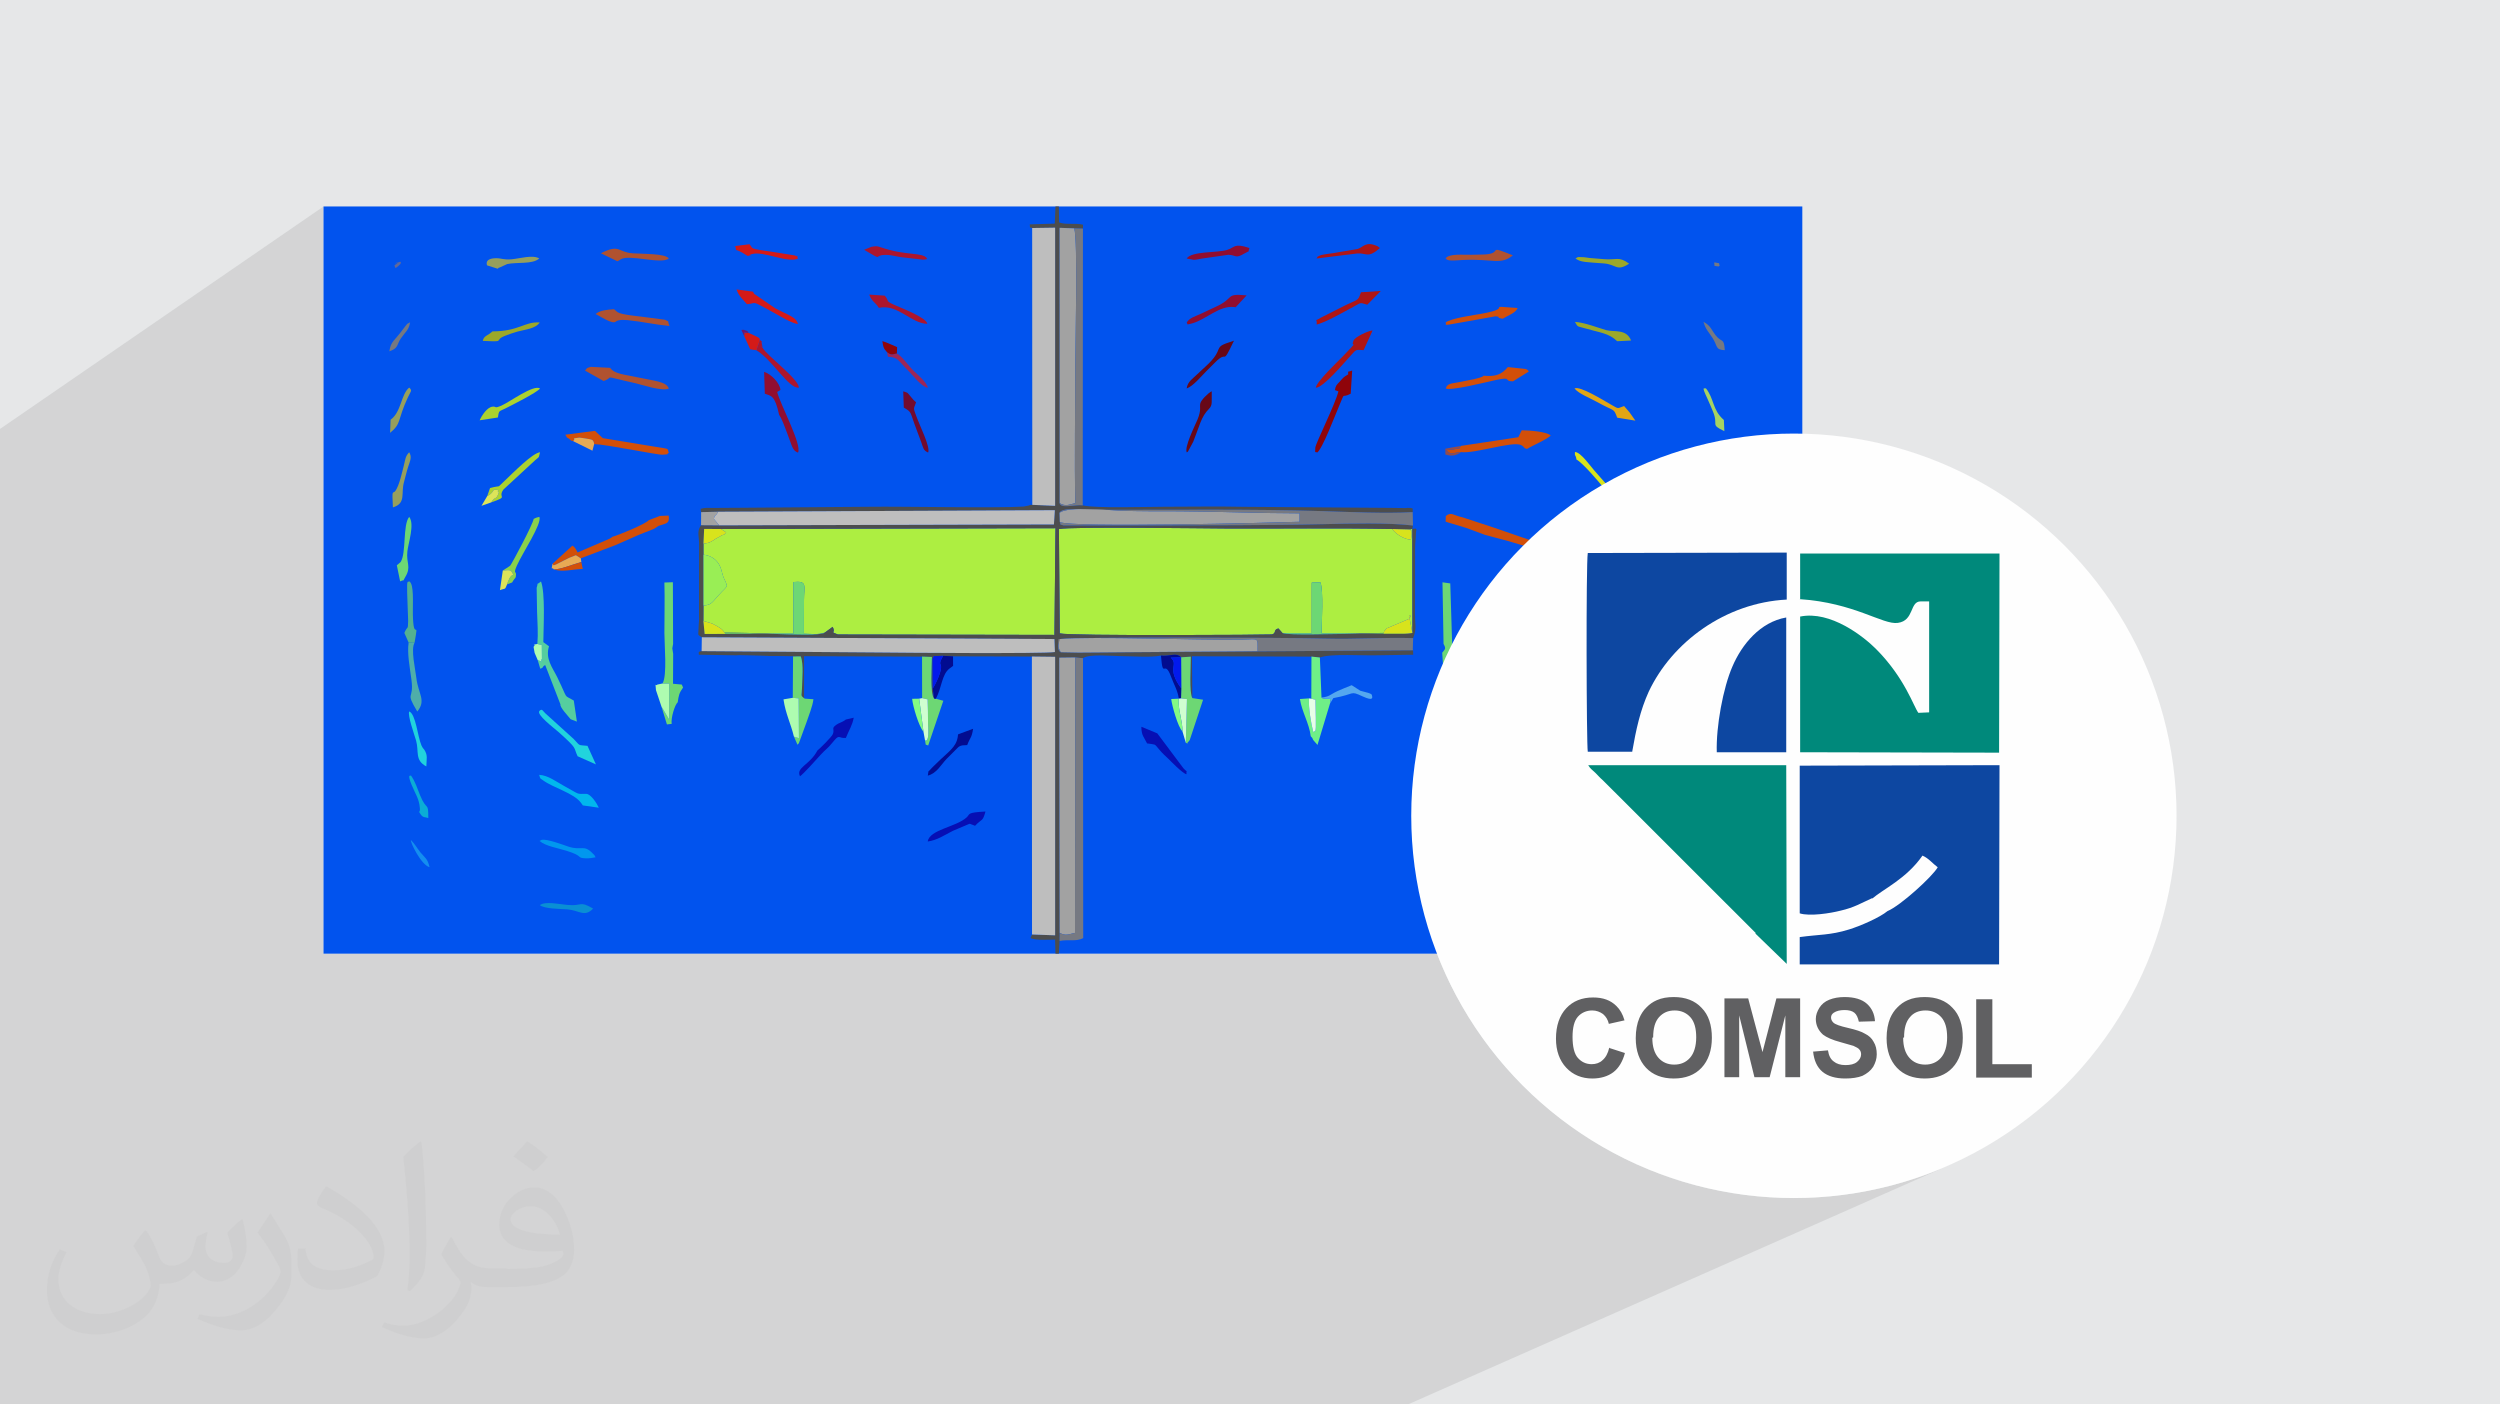 <?xml version="1.0" encoding="UTF-8"?>
<!DOCTYPE svg PUBLIC "-//W3C//DTD SVG 1.1//EN" "http://www.w3.org/Graphics/SVG/1.1/DTD/svg11.dtd">
<!-- Creator: CorelDRAW 2017 -->
<svg xmlns="http://www.w3.org/2000/svg" xml:space="preserve" width="356px" height="200px" version="1.1" style="shape-rendering:geometricPrecision; text-rendering:geometricPrecision; image-rendering:optimizeQuality; fill-rule:evenodd; clip-rule:evenodd"
viewBox="0 0 356000 200000"
 xmlns:xlink="http://www.w3.org/1999/xlink">
 <defs>
  <style type="text/css">
   <![CDATA[
    .fil56 {fill:#00897B}
    .fil3 {fill:#0153EE}
    .fil50 {fill:#016BEE}
    .fil38 {fill:#0197EE}
    .fil19 {fill:#01B7ED}
    .fil34 {fill:#020C90}
    .fil46 {fill:#021AED}
    .fil21 {fill:#060FB4}
    .fil33 {fill:#0A8FD4}
    .fil45 {fill:#0BADD5}
    .fil57 {fill:#0D47A1}
    .fil41 {fill:#148EEF}
    .fil22 {fill:#21D3DD}
    .fil23 {fill:#2CD2B3}
    .fil36 {fill:#2D99E1}
    .fil5 {fill:#4C4D4E}
    .fil13 {fill:#4FAEA9}
    .fil42 {fill:#54A7EF}
    .fil29 {fill:#54B190}
    .fil11 {fill:#55CE9F}
    .fil53 {fill:#636997}
    .fil35 {fill:#680817}
    .fil18 {fill:#68D28E}
    .fil10 {fill:#6DD774}
    .fil54 {fill:#6E166D}
    .fil12 {fill:#6FEF87}
    .fil30 {fill:#720B2F}
    .fil8 {fill:#767982}
    .fil49 {fill:#83FA84}
    .fil26 {fill:#8AD14C}
    .fil16 {fill:#8F040A}
    .fil52 {fill:#904C50}
    .fil15 {fill:#910E30}
    .fil40 {fill:#969F5D}
    .fil14 {fill:#99EE55}
    .fil44 {fill:#9A275A}
    .fil39 {fill:#9CA82A}
    .fil7 {fill:#A2A2A2}
    .fil37 {fill:#A6D362}
    .fil28 {fill:#ABD22F}
    .fil31 {fill:#AC162E}
    .fil4 {fill:#ADEE41}
    .fil20 {fill:#AE1616}
    .fil25 {fill:#AEFCB0}
    .fil17 {fill:#B05230}
    .fil6 {fill:#BEBEBE}
    .fil43 {fill:#CFFED0}
    .fil9 {fill:#D24F09}
    .fil24 {fill:#D41A18}
    .fil27 {fill:#D8E31C}
    .fil51 {fill:#DDE459}
    .fil32 {fill:#E1A516}
    .fil0 {fill:#E6E7E8}
    .fil48 {fill:#E7FEE7}
    .fil47 {fill:#E8AA54}
    .fil55 {fill:#FEFEFE}
    .fil58 {fill:#606062;fill-rule:nonzero}
    .fil2 {fill:#373435;fill-opacity:0.031}
    .fil1 {fill:#373435;fill-opacity:0.102}
   ]]>
  </style>
 </defs>
 <g id="Layer_x0020_1">
  <polygon class="fil0" points="0,0 356000,0 356000,200000 0,200000 "/>
  <polygon class="fil1" points="0,162440 0,61080 46070,29400 46070,135800 150300,135800 150780,135800 204620,135800 205390,137690 206230,139550 207140,141360 208120,143140 209150,144880 210250,146570 211410,148220 212630,149830 213900,151380 215240,152890 216620,154350 218060,155760 219550,157110 221090,158410 222670,159650 224300,160830 225980,161960 227700,163020 229460,164020 231270,164960 233110,165830 234980,166630 236900,167360 238840,168030 240820,168620 242830,169130 244870,169570 246940,169940 249030,170230 251150,170430 253290,170560 255450,170600 258250,170530 261020,170320 263750,169970 266430,169490 269060,168890 271650,168150 274180,167300 276660,166320 200470,200000 75500,200000 27810,200000 27390,200000 0,200000 "/>
  <path class="fil2" d="M20910 175320c670,1060 1150,2020 1540,3080 290,670 480,1820 2020,1820 480,0 1050,-100 1630,-480 670,-290 1150,-860 1350,-1630l570 -2020 1440 -670 100 100c-190,760 -290,1530 -290,2010 0,1730 1440,2310 2600,2310 670,0 1250,-290 1250,-960 0,-770 -390,-2120 -770,-3360 670,-680 1340,-1350 2110,-1920l100 90c380,1440 570,2880 570,3840 0,960 -380,1920 -770,2590 -670,1350 -1920,2410 -3460,2410 -1150,0 -2400,-580 -3260,-1640l-100 0c-860,1060 -2110,1920 -4130,1920l-670 0c-100,1350 -390,2310 -870,3170 -1250,2400 -4810,4040 -8170,4040 -4710,0 -7020,-2690 -7020,-6340 0,-2210 770,-4320 1830,-5760l960 380c-670,1350 -1150,2590 -1150,3840 0,3360 2780,4990 5960,4990 2880,0 6530,-1820 7210,-4030 -290,-2400 -1160,-3450 -2500,-5660 380,-670 960,-1440 1630,-2210l100 0 0 0 0 0 190 90zm54210 -12770c960,580 1920,1350 2880,2210 -580,770 -1150,1440 -2020,2020 -960,-770 -1920,-1440 -2880,-2110 670,-770 1350,-1440 1920,-2120l0 0 0 0 100 0zm480 9220c-1640,0 -2890,1060 -2890,1830 0,1630 3180,2200 7020,2200 -480,-1920 -2110,-4030 -4130,-4030zm-3560 8930c2120,0 3940,-100 5290,-380 1530,-390 2880,-1160 2880,-1730 0,-100 0,-290 -90,-480 -870,90 -1830,90 -2790,90 -2790,0 -5000,-670 -5860,-2200 -200,-480 -390,-960 -390,-1540 0,-1540 670,-3070 1830,-4030 960,-870 2010,-1350 3170,-1350 1920,0 3550,1540 4610,4040 580,1340 1060,2880 1060,4890 0,1350 -390,2400 -1150,3270 -1540,1440 -4330,2010 -8650,2010l-1930 0 0 0 -480 0c-1050,0 -1820,-190 -2400,-670l-100 0c0,290 100,480 100,670 0,960 -290,2210 -960,3170 -1920,2880 -4040,4130 -5770,4130 -1820,0 -4030,-670 -6050,-1630l380 -670c670,280 1540,480 2790,480 3270,0 7500,-3170 8070,-6150 -90,-290 -290,-570 -670,-960 -960,-1150 -1540,-2110 -2110,-3070 480,-960 960,-1730 1340,-2400l190 0c1350,2780 2690,4420 5480,4420l480 0 0 0 2020 0 0 0 0 0 -290 90zm-14030 2980c190,-1350 290,-2790 290,-4130l0 -2020c0,-3740 -480,-9220 -870,-12770 680,-770 1640,-1630 2410,-2210l190 100c480,4510 670,9700 670,14500 0,1250 -100,2490 -190,3360 -100,1150 -770,2010 -2120,3360l-280 -100 0 0 0 0 -100 -90zm-14510 -5960c90,1730 960,3170 3940,3170 1920,0 3460,-480 5280,-1340 290,-100 480,-290 480,-480 0,-1150 -860,-2590 -2300,-3940 -1350,-1250 -3270,-2400 -5000,-3070 -580,-290 -770,-480 -770,-770 0,-480 670,-1540 1250,-2300l190 0c1920,1050 4130,2590 5770,4220 1440,1540 2400,3170 2400,4900 0,1250 -380,2490 -1060,3650 -2110,1050 -4420,1920 -6720,1920 -2790,0 -4620,-1350 -4620,-4320 0,-290 0,-870 100,-1540l960 0 0 0 0 0 100 -100zm-5000 -4990l1730 2790c670,1050 1250,2110 1250,3930l0 2310c0,1820 -1160,3740 -3080,5760 -1440,1340 -2790,1920 -4030,1920 -1830,0 -3850,-580 -6250,-1630l290 -680c760,200 1630,390 2690,390 3460,0 6920,-2500 8550,-5570 190,-390 290,-670 290,-860 0,-390 -190,-770 -380,-1060 -870,-1630 -1830,-3170 -2890,-4510 580,-870 1150,-1730 1730,-2600l100 0 0 0 0 0 0 -190z"/>
  <g id="_2076044212816">
   <g>
    <rect class="fil3" x="46070" y="29400" width="210580" height="106400"/>
    <path class="fil4" d="M182640 90160l4150 40 0 -7240 1240 -40c460,1190 180,5720 160,7280l8830 20c250,-730 -110,-80 240,-500 20,-30 70,-110 100,-140 30,-30 80,-80 120,-110l3180 -1350c490,-700 80,-360 -20,-460l490 2480 -20 -14830 -370 90c390,380 190,-270 280,630 10,50 -90,750 -100,830 -1090,-80 -2210,-870 -2690,-1530 -7910,-160 -15880,-30 -23790,-70 -3670,-20 -21490,-280 -23650,70l120 14860c1290,390 29930,210 30200,150 700,-160 160,-680 940,-850l590 670z"/>
    <path class="fil4" d="M100170 77430l0 1550c1210,160 1990,800 2390,1730 230,530 260,970 470,1500 210,550 320,540 490,1250 -230,330 -450,510 -720,790 -1470,1540 -1350,1870 -2630,1990l-10 2180 1250 370c1180,630 1440,730 1860,1460l9720 -30 0 -7340c2040,-200 1510,530 1500,2560 -20,1600 0,3200 -10,4800 1040,20 2050,170 2990,-170l1100 -810c520,960 -520,630 750,1090l30830 60 150 -15190 -47600 110c60,40 130,100 160,120 30,20 120,90 160,110l390 250c-610,660 -40,130 -660,450l-810 450c-660,430 -840,590 -1770,720z"/>
    <path class="fil5" d="M198230 75330l2510 70 370 -90 20 14830 -700 80c-710,-280 -7510,50 -8940,50 -1540,0 -7900,220 -8850,-110l-590 -670c-780,170 -240,690 -940,850 -270,60 -28910,240 -30200,-150l-120 -14860c2160,-350 19980,-90 23650,-70 7910,40 15880,-90 23790,70zm-80760 14740c-1010,880 -15140,-510 -17130,200l-180 -1850 10 -2180 0 -7260 0 -1550 100 -2110 2430 10 47600 -110 -150 15190 -30830 -60c-1270,-460 -230,-130 -750,-1090l-1100 810zm29170 -58120c70,880 -60,230 340,520l3270 -50 0 39610 -3250 -140 -270 10c-50,30 -130,0 -160,70l-790 160c-3430,250 -17660,-30 -21700,30l-19350 150 -1970 10 -770 10 -1410 -10 -430 40c-490,220 -410,-230 -310,570l2430 -60 47940 -220 -130 2030 -47670 130 -2580 -20c-670,950 -240,1540 -280,2910l-10 9870c50,800 -50,1140 -60,1830 -20,1210 -240,860 460,1350l50210 250 70 1850c-1850,260 -21740,100 -25210,60l-25100 -190c-520,150 -400,-20 -400,510l5400 90 8020 160 1090 -10c440,1040 200,3270 180,4580 -20,1010 -280,920 300,1380l0 -5990 16800 60 1400 50c0,930 -300,5240 310,5920l-190 -1430 -20 -4210 160 -400 1340 -40 1410 70 11230 30 3310 40 0 39660 -3290 -120 -230 520c920,360 2390,210 3510,210l60 2000 480 0 110 -1810 10 -1150 -60 -39190 2280 -30 1100 110c790,-650 4280,-300 5390,-300 1640,0 4250,230 5710,-80 1210,170 2220,-500 2870,250l1380 -90c10,1280 -260,5100 220,5900l-60 -5960 17020 50 1200 130c1580,-600 6120,-240 8310,-320l4980 -80 -20 -630 -47590 330 -2580 -50c-610,-340 -330,-1290 -90,-1870 930,-330 32580,-230 37810,-80 4170,120 8460,-190 12460,-60 540,-1410 260,-1830 260,-3410l20 -9570c0,-570 100,-1160 100,-1630 0,-1020 370,-1060 -500,-950l100 -480c-3520,-410 -9040,-290 -12690,-190 -4100,100 -8250,120 -12350,150 -8220,40 -16490,30 -24720,30 -740,-260 -310,50 -530,-490l-40 -1320c420,-850 3490,-410 5770,-410 10110,10 21670,-130 31620,180 4020,130 8940,360 12900,150l0 -510 -270 -90 -510 -10 -190 30 -2160 -30 -2440 -20 -18260 -130c-3820,-80 -7720,-20 -11550,-10 -2330,0 -9870,250 -11600,-200 -1060,-140 -3150,520 -3290,-300l-10 -39220 2080 80 1240 30 10 -550c-1070,-280 -2420,50 -3400,-330l-40 -2270 -480 0 -100 2440 -3560 110z"/>
    <polygon class="fil6" points="146960,133070 150250,133190 150250,93530 146940,93490 "/>
    <polygon class="fil6" points="147000,71890 150250,72030 150250,32420 146980,32470 "/>
    <path class="fil3" d="M82710 79500l70 530 200 990 30 7180c100,1580 280,-550 770,2610l3240 6160c30,40 80,90 120,130l690 780c2180,2260 2630,3710 4590,4330 2230,700 1830,1100 2310,1230 1670,470 570,270 920,-360l-680 80 -780 -2550 -780 -2330c-1060,-520 -340,-880 -1620,-1850 -2580,-1930 -880,-2230 -2720,-4230 -20,-20 -60,-80 -80,-100 -750,-730 620,300 -830,-200l-180 -4240c80,40 230,-260 40,120 -230,440 -90,230 -430,130 -310,-1050 -500,-1080 -510,-2460l-50 -5550c530,-1270 600,-290 580,-2260l-4900 1860z"/>
    <path class="fil6" d="M99910 92720l25100 190c3470,40 23360,200 25210,-60l-70 -1850 -50210 -250 -30 1970z"/>
    <path class="fil6" d="M102270 72870c-450,830 -530,360 -610,1030l750 910 47670 -130 130 -2030 -47940 220z"/>
    <path class="fil7" d="M150900 71660c850,460 1230,230 2220,-20 -130,-6450 0,-13060 0,-19530 0,-3090 380,-17800 -150,-19590l-2080 -80 10 39220z"/>
    <path class="fil7" d="M150900 132840c850,450 1200,220 2180,0l40 -39220 -2280 30 60 39190z"/>
    <path class="fil7" d="M150920 74330c1360,840 30400,100 34140,-30l0 -1200c-5660,-10 -11370,-250 -17050,-290 -2850,-20 -5820,30 -8650,-100 -1820,-80 -7220,-620 -8480,300l40 1320z"/>
    <path class="fil7" d="M151050 92880l2580 50 25450 -200c0,-2080 210,-1680 -2170,-1650 -7050,100 -21090,-500 -26140,-70 0,960 -170,1130 280,1870z"/>
    <path class="fil8" d="M150900 132840l-10 1150c1300,-260 2300,140 3360,-400l-30 -39860 -1100 -110 -40 39220c-980,220 -1330,450 -2180,0z"/>
    <path class="fil8" d="M151050 92880c-450,-740 -280,-910 -280,-1870 5050,-430 19090,170 26140,70 2380,-30 2170,-430 2170,1650l-25450 200 47590 -330 -40 -160 50 -1570c-4000,-130 -8290,180 -12460,60 -5230,-150 -36880,-250 -37810,80 -240,580 -520,1530 90,1870z"/>
    <path class="fil8" d="M150880 73010c1260,-920 6660,-380 8480,-300 2830,130 5800,80 8650,100 5680,40 11390,280 17050,290l0 1200c-3740,130 -32780,870 -34140,30 220,540 -210,230 530,490 8230,0 16500,10 24720,-30 4100,-30 8250,-50 12350,-150 3650,-100 9170,-220 12690,190l-40 -1900c-3960,210 -8880,-20 -12900,-150 -9950,-310 -21510,-170 -31620,-180 -2280,0 -5350,-440 -5770,410z"/>
    <path class="fil8" d="M150900 71660c140,820 2230,160 3290,300l-10 -230 30 -39180 -1240 -30c530,1790 150,16500 150,19590 0,6470 -130,13080 0,19530 -990,250 -1370,480 -2220,20z"/>
    <path class="fil3" d="M95740 92320c2110,760 3950,1800 6120,2680 1950,780 4080,1750 6060,2710 1110,60 1660,490 2430,950l470 260c460,290 410,210 750,670l1320 -220 40 -5890 -8020 -160 1600 510c-250,920 -220,470 -540,970l-390 620c-20,-40 -60,120 -100,170 -1550,-420 -4220,-1130 -5470,-1870l-960 -650 10 -60 -1530 -730 -1680 -580 -110 620z"/>
    <path class="fil9" d="M205880 73490l-20 790 540 180 2340 700 2740 1010 3340 890 4850 1450 -200 1510c1400,70 3590,260 4630,-510 -260,-1090 -2720,-2780 -3440,-3160l-660 1290 -7440 -2560 -4320 -1420c-1210,-230 -1590,-840 -2360,-170z"/>
    <path class="fil10" d="M94360 97290l-80 50 1020 10 -10 5120 -1100 -1860 780 2550 680 -80c-140,-770 430,-2720 860,-3080 130,-920 190,-1310 760,-2100l-190 -420 -1240 -110 20 -4260 -120 -790 110 -620 -30 -8790 -1210 40c70,2340 0,4800 0,7180 0,1680 410,6050 -250,7160z"/>
    <path class="fil10" d="M205560 91690c410,720 200,750 -190,1260l290 4360c660,-90 620,-420 860,480 50,170 40,1430 40,1720 30,1180 230,2320 -300,3220 310,360 -480,350 540,270 150,-950 580,-3030 1050,-3510l290 -2090 -1210 -210 -100 -4030 -310 -10080 -1110 -160 150 8770z"/>
    <path class="fil11" d="M76520 91700l630 160 20 1970c-360,350 520,560 -600,170l360 1220c550,-130 230,-310 710,-510l2170 5600c-120,400 1140,1710 1450,2110l890 340 -440 -3000c-1560,-940 -690,100 -2350,-3310 -680,-1390 -1740,-2630 -1180,-4420l-810 -590c30,-2290 290,-6960 -330,-8640 -800,650 -320,-50 -620,900l60 3470c50,1500 170,3030 40,4530z"/>
    <path class="fil12" d="M186730 99490l590 160c10,860 30,1720 50,2580 50,2460 -100,1700 -360,2020 -290,-1100 -720,-3540 -600,-4800l-1300 90c270,1810 1330,3500 1540,5300 440,450 140,250 380,570l580 670 1780 -5890 120 -660c-90,0 -670,-10 -730,-20 -700,-90 -430,-110 -600,-180l-230 -5700 -1200 -130 -20 5990z"/>
    <path class="fil9" d="M92390 74070c-390,520 -4330,2150 -5190,2370 -50,40 -30,70 -390,270l-4560 1960c-170,-290 -270,-680 -740,-970l-2830 2580c220,170 -250,530 1520,-420 710,-370 1040,-530 1800,-800l710 440 4900 -1860 3410 -1500 2100 -830 670 -430c1130,-380 1600,-310 1430,-1460l-1260 50 -1570 600z"/>
    <path class="fil13" d="M241420 101170c1620,-760 860,-3240 960,-4130 170,-1450 410,-3550 790,-4880 1070,-3750 70,-350 -40,-6970 -10,-930 210,-2050 -480,-2420 -800,970 -270,3740 -230,5150 60,1890 -330,1320 -420,2220 -110,1170 910,230 -280,7030 -280,1570 -1340,1400 -300,4000z"/>
    <path class="fil10" d="M168210 98010l-30 1440 840 100 -160 6230c580,160 -170,350 370,-160 40,-40 150,-190 190,-240l1900 -5740 -1530 -230c-480,-800 -210,-4620 -220,-5900l-1380 90 20 4410z"/>
    <path class="fil9" d="M208010 63500c-280,540 40,270 -940,480 -310,70 -740,80 -1110,130 810,820 780,330 2100,270 1910,250 7160,-1540 8470,-1030 620,250 300,440 920,580 620,-420 3070,-1450 3370,-1940 -830,-560 -2840,-680 -4120,-720l-490 990 -8200 1240z"/>
    <path class="fil14" d="M100170 86240c1280,-120 1160,-450 2630,-1990 270,-280 490,-460 720,-790 -170,-710 -280,-700 -490,-1250 -210,-530 -240,-970 -470,-1500 -400,-930 -1180,-1570 -2390,-1730l0 7260z"/>
    <path class="fil10" d="M131310 99410l780 180c60,1120 50,2250 60,3380 10,740 230,2740 -430,2450 200,1000 -40,450 450,750l2160 -6380 -1060 -290 -260 -30c-610,-680 -310,-4990 -310,-5920l-1400 -50 10 5910z"/>
    <path class="fil10" d="M112890 99370l840 80 40 5670c-540,-230 -440,40 -730,-270l520 1200c120,-90 170,-230 190,-190l1070 -2930c330,-1000 900,-2360 1010,-3360l-1200 -80 -130 -60c-580,-460 -320,-370 -300,-1380 20,-1310 260,-3540 -180,-4580l-1090 10 -40 5890z"/>
    <path class="fil9" d="M81310 62730l310 90c530,-610 -590,-270 890,-510 10,0 830,120 860,120 860,190 1130,40 1240,810 1760,40 9080,1570 9750,1510 1160,-110 380,40 880,-290 -330,-650 400,-460 -1990,-850l-7420 -1220 -1110 -1040 -4220 550c510,860 100,120 810,830z"/>
    <path class="fil15" d="M110950 59080c490,740 820,1810 1170,2680 630,1580 690,2440 1520,2690 590,-1140 -2580,-6940 -2970,-8640l460 -280c-50,-970 -1340,-2280 -2320,-2580l100 3110c880,350 1410,140 2040,3020z"/>
    <path class="fil16" d="M191980 53310c-750,450 -650,420 -1220,1050 -430,460 -560,530 -670,1190l500 180c-450,1840 -3270,7440 -3290,8020 -40,1200 -70,310 240,710 760,-480 2530,-5220 3170,-6700 930,-2180 220,-930 1630,-1700l210 -3300c-800,330 -520,-90 -570,550z"/>
    <path class="fil17" d="M83310 52770l2650 1490c1700,-630 -550,-810 4480,300 990,220 3850,1220 4810,760 -410,-1020 -2160,-1080 -4310,-1560 -1930,-430 -3440,-470 -4050,-1380l-2760 -140c-770,260 -360,40 -820,530z"/>
    <path class="fil18" d="M223170 92700c240,590 170,740 380,1380 30,80 170,460 230,550 350,550 180,300 670,680l800 -3100c0,10 -630,-420 -660,-1560l50 -7170c-110,-450 -90,-340 -280,-640 -540,330 -560,-460 -530,2350l-20 5460c-100,2450 -970,-20 -640,2050z"/>
    <path class="fil3" d="M203290 119720c3320,580 2290,160 2650,-210 -840,-930 -5530,-820 -6870,-1660 -10,-10 -600,-1080 -2550,-450 -1100,350 -520,80 -900,790 2200,1610 2360,640 5030,1050 990,160 1780,330 2640,480z"/>
    <path class="fil4" d="M227620 81490c-440,830 -270,160 -470,920l2470 2330 -360 -3250c-1110,-690 -730,70 -1540,-1620l-2090 -4320c-400,-850 -500,-1610 -1270,-1940 -550,840 2500,6160 3260,7880z"/>
    <path class="fil9" d="M211260 53500c-250,170 130,30 -510,270 -10,0 -790,210 -810,220 -490,110 -1010,180 -1490,290 -1740,400 -2310,200 -2570,1040 710,360 5560,-860 7100,-1200 2520,-540 1010,190 2470,180l2260 -1400c-270,-260 -20,-190 -470,-360l-2520 -270c-870,1040 -1720,1400 -3460,1230z"/>
    <path class="fil10" d="M182640 90160c950,330 7310,110 8850,110 1430,0 8230,-330 8940,-50l-3410 0 -8830 -20c20,-1560 300,-6090 -160,-7280l-1240 40 0 7240 -4150 -40z"/>
    <path class="fil3" d="M95130 119510c320,650 -20,500 1160,450l4500 -670c310,-40 1120,-140 1410,-100 130,10 1200,970 3320,-920 -1910,-1280 -2850,-120 -3790,20 -350,50 -1010,50 -1440,100 -870,110 -4770,420 -5160,1120z"/>
    <path class="fil10" d="M103270 90250l-2930 20c1990,-710 16120,680 17130,-200 -940,340 -1950,190 -2990,170 10,-1600 -10,-3200 10,-4800 10,-2030 540,-2760 -1500,-2560l0 7340 -9720 30z"/>
    <path class="fil19" d="M217020 109040c380,-290 1580,-770 2010,-1270 620,-490 -420,-340 860,-1610 560,-550 950,-920 1510,-1460 500,-490 2530,-2620 2920,-2720 80,-1210 110,-480 -200,-770 -890,350 -3620,3300 -4610,4330 -860,900 -610,990 -1830,610l-1440 2950 780 -60z"/>
    <path class="fil20" d="M187370 55210c1050,30 4040,-3570 4920,-4520 860,-920 640,-920 1890,-830l1280 -2810c-670,60 -2510,940 -2710,1430 -540,1320 1070,-480 -1470,2200 -660,690 -3830,3670 -3910,4530z"/>
    <path class="fil21" d="M120450 102460c-540,430 -960,450 -1380,760 -750,560 -180,550 -470,1310 -150,410 -2000,2210 -2200,2340 -1090,2090 -3100,2410 -2480,3670 490,-320 2340,-2400 2970,-3090 560,-630 970,-860 1590,-1630 1170,-1460 810,-630 1970,-740 430,-1080 930,-1790 1120,-2880l-1120 260z"/>
    <path class="fil22" d="M82250 107690l2610 1160 -1200 -2640c-1440,-160 -960,80 -1960,-970l-4030 -3650c-400,-370 -460,-730 -850,-360 -520,500 2060,2430 2690,2990 2860,2550 2090,2100 2740,3470z"/>
    <path class="fil17" d="M84820 44710c390,230 1550,880 1900,1010 1450,550 310,-360 2700,-130 1970,200 3880,640 5910,830 -380,-970 150,-430 -650,-890l-3280 -430c-770,-100 -2890,-280 -3470,-650l-490 -420c-980,70 -1980,150 -2620,680z"/>
    <path class="fil23" d="M224450 95310c-490,-380 -320,-130 -670,-680 -60,-90 -200,-470 -230,-550 -210,-640 -140,-790 -380,-1380 -30,820 -2260,6160 -3290,6760l-380 190c-50,30 -140,70 -200,110l-400 2890c1380,-660 1410,-1310 2420,-1980 -250,-1530 -890,-50 550,-2920 550,-1080 1210,-2260 1490,-3250l1090 810z"/>
    <path class="fil3" d="M198140 129130c1040,-10 1440,-280 2740,-220 1960,90 4180,650 5020,-20 -530,-790 -2190,-650 -3780,-710 -3990,-170 -2500,-150 -3460,-810l-2570 780c10,0 330,990 2050,980z"/>
    <path class="fil21" d="M164800 104430l-2270 -940c10,1270 360,1440 820,2380 80,20 180,10 240,20l460 70c550,130 230,0 540,200 40,30 500,590 560,660 410,490 770,800 1220,1230 310,300 1980,2050 2590,2210 -80,-830 300,-60 -450,-870l-3710 -4960z"/>
    <path class="fil3" d="M95190 128890c760,680 3860,30 5100,-20 1620,-60 2720,780 4260,-500l310 -340c-3650,-950 -2190,-470 -3270,-140 -1350,420 -5960,-120 -6400,1000z"/>
    <path class="fil24" d="M106370 43320c1540,-130 410,-640 3610,1090 990,540 2690,1600 3640,1740 -160,-980 -1490,-1330 -3180,-2220l-3060 -2090c-30,-50 -110,-240 -150,-310l-2350 -310c300,910 890,1400 1490,2100z"/>
    <path class="fil21" d="M138850 117590c980,-1050 1080,-520 1480,-2030 -2700,150 -2150,340 -2660,820 -1490,1390 -5330,1750 -5560,3450 1340,-190 2290,-860 3580,-1520l2360 -1000c250,20 40,10 430,140l370 140z"/>
    <path class="fil20" d="M193800 41620c-490,1440 -350,850 -3080,2290l-2640 1330c-1100,700 -460,-110 -590,980 1320,-330 3800,-1760 5210,-2520 1130,-590 850,-670 2000,-310l1930 -1960 -2830 190z"/>
    <path class="fil9" d="M205840 45940c320,260 -800,540 1980,20 850,-160 1360,-250 2190,-390l2960 -530c1010,120 -210,140 1010,350 700,-450 1870,-810 2130,-1530 -5150,-390 -170,-80 -5150,820 -910,170 -4390,630 -5120,1260z"/>
    <path class="fil13" d="M58190 91510c-230,1500 160,3480 400,5290 400,3020 -970,1500 830,4520 1320,-1590 130,-2500 -130,-4780 -150,-1280 -810,-4070 -260,-5010l-840 -20z"/>
    <path class="fil25" d="M113040 104850c290,310 190,40 730,270l-40 -5670 -840 -80 -1320 220c280,2010 1060,3510 1470,5260z"/>
    <path class="fil26" d="M75990 73890c-60,700 -3130,6450 -3340,6660 -50,40 -110,80 -150,110l-900 580c990,-40 1120,-230 1500,610 -450,60 -780,950 -890,1360 270,-110 660,-240 720,-270 450,-820 520,-460 550,-1140 10,-470 -410,-70 140,-1300 800,-1790 3580,-5920 3190,-6900 -500,140 -400,70 -820,290z"/>
    <path class="fil17" d="M85570 36070l2360 1140c50,-30 120,-110 140,-70l280 -180c1140,-840 5790,750 6890,-150 -500,-720 -3560,-630 -5160,-740 -2090,-140 -1830,-1390 -4510,0z"/>
    <path class="fil17" d="M205840 36810c50,30 120,30 150,100 140,330 2000,120 2310,110 4460,-190 5330,770 7130,-660 -3820,-1540 -1400,-370 -3770,-140 -560,50 -1500,30 -2130,60 -990,50 -3180,-240 -3690,530z"/>
    <path class="fil27" d="M224490 65440c850,430 3200,3180 3930,4100 940,1190 320,540 510,1680 820,380 660,280 1140,890 600,-70 770,190 1410,450l-1640 -2740c-500,-210 -110,30 -470,-240 -30,-20 -640,-660 -730,-750 -430,-450 -890,-1040 -1390,-1580 -710,-750 -2100,-2860 -2980,-2890 -50,720 90,240 220,1080z"/>
    <path class="fil19" d="M82990 114690l2280 330c-250,-580 -1140,-1970 -1780,-1970 -1480,0 -850,140 -3080,-1080 -1150,-620 -2370,-1580 -3630,-1630 210,640 0,380 550,780 1460,1070 4380,1810 5410,3210l250 360z"/>
    <path class="fil28" d="M69390 70630c690,-300 880,-860 960,-890 1400,80 110,-60 690,390 -440,1220 -460,400 -1090,1410 2640,-930 830,-540 1740,-1830l4490 -4150c680,-620 480,-200 720,-1160 -1080,120 -3760,2860 -5000,4030 -1360,1270 -310,560 -2120,1070l-390 1130z"/>
    <path class="fil28" d="M68300 59850l2600 -400c150,-1090 180,-830 1070,-1290 1010,-510 4480,-2250 4930,-2840 -930,-610 -4330,1940 -5520,2450 -1080,460 -630,60 -1260,140 -740,90 -1480,1190 -1820,1940z"/>
    <path class="fil15" d="M168980 45940c260,160 -290,410 820,100 1950,-560 3840,-2550 5920,-2320 60,0 160,30 240,30l1560 -1690c-3240,-300 -1530,370 -4530,1690 -650,290 -1290,620 -2020,950 -790,360 -1610,570 -1990,1240z"/>
    <path class="fil29" d="M58190 91510l840 20c680,-3800 -160,210 -240,-4110 -30,-1540 200,-4260 -520,-4640 -180,220 -350,-460 -290,1660l140 3970c-40,1480 -50,560 -540,1720l610 1380z"/>
    <path class="fil30" d="M128700 58040c1220,710 820,540 1800,3100 260,690 440,1140 690,1840 280,780 270,1160 980,1460 330,-820 -1190,-3780 -1700,-5210 -470,-1270 -360,-940 -20,-1940 -420,-360 -340,-320 -720,-760 -650,-760 -310,-520 -1110,-810l80 2320z"/>
    <path class="fil10" d="M56510 80500l470 2290c840,-390 200,240 740,-640 880,-1440 100,-1960 290,-3630 150,-1270 1060,-3890 260,-4920 -940,1150 -390,5160 -1220,6430l-540 470z"/>
    <path class="fil15" d="M168980 36810l1010 190c430,-10 820,-130 1170,-180l3770 -540c1110,40 960,600 2250,-170 1060,-620 400,10 750,-790 -2250,-750 -2050,-70 -3230,280 -1420,420 -5010,150 -5720,1210z"/>
    <path class="fil31" d="M125150 43840c2670,-610 4630,2260 6900,2270 -120,-910 -3810,-2280 -4760,-2720 -1310,-610 -570,-430 -1300,-1290l-2220 -150c400,1040 820,1010 1380,1890z"/>
    <path class="fil32" d="M224210 55320c630,770 2230,1370 3190,1910 2620,1460 2340,810 2890,2250l2590 420 -820 -1160c-270,-320 -550,-640 -790,-920 -1010,340 -680,470 -1820,-180 -1210,-690 -4500,-2740 -5240,-2320z"/>
    <path class="fil33" d="M216460 115040c890,-1310 770,-1290 1720,-1390 270,790 800,940 -1720,1390zm2080 -130c580,-1690 290,-830 2800,-2320 1420,-850 2850,-1360 2990,-2220 -990,-350 -4930,2720 -5930,2870 -900,140 -70,-580 -1120,160l-1470 1790c1120,180 1600,-130 2730,-280z"/>
    <path class="fil25" d="M205330 100500c530,710 480,1350 930,2230 530,-900 330,-2040 300,-3220 0,-290 10,-1550 -40,-1720 -240,-900 -200,-570 -860,-480l-360 50 -960 100 990 3040z"/>
    <path class="fil34" d="M136450 104560c-40,40 -60,340 -70,400 -250,1510 -1360,2080 -3090,3810 -190,190 -460,430 -610,600 -740,860 -350,80 -560,1080 1290,-340 1880,-1560 2680,-2390 470,-480 760,-760 1230,-1230 590,-590 590,-710 1700,-730 450,-1180 640,-990 840,-2320l-2120 780z"/>
    <path class="fil35" d="M169000 64430c50,-30 130,-140 150,-100l770 -1430c890,-2210 1100,-3550 2240,-4680 540,-540 360,-990 390,-2510 -620,330 -1510,1290 -1620,1700 -150,530 200,910 -430,2390 -410,960 -1880,3900 -1500,4630z"/>
    <path class="fil36" d="M240430 109140c120,-30 1150,-130 1300,-1560 90,-860 -220,-680 210,-2180 210,-750 320,-1350 540,-2110 640,-2150 550,-1510 170,-2060 -1100,770 -990,4110 -1880,5310l-450 500c-260,580 -80,1610 110,2100z"/>
    <path class="fil37" d="M243840 82760l210 -350c230,-540 440,-1260 300,-1840 -300,-1220 -510,140 -1010,-4770 -50,-450 -70,-850 -180,-1300 -240,-1000 110,-450 -510,-850 -430,920 560,4760 510,5860 -90,1740 -280,-150 -250,1260 10,430 790,1740 930,1990z"/>
    <path class="fil31" d="M123050 35570c3100,1830 960,610 3430,740 540,30 1310,250 1990,330l2960 340c870,-90 300,-40 600,-170 -730,-970 -2950,-310 -6680,-1620 -470,-160 -660,-150 -1270,-40l-1030 420z"/>
    <path class="fil24" d="M104690 35040c380,1150 -530,-90 1780,1410 1080,-250 -240,-20 620,-270 1640,-480 5100,1360 6550,630 -380,-460 520,-90 -550,-450l-2920 -470c-3780,-540 -2780,-420 -3450,-1110l-2030 260z"/>
    <path class="fil35" d="M168980 55320c920,-320 2110,-1770 2770,-2430 480,-470 760,-750 1240,-1240 1990,-2040 860,780 2730,-3140 -2070,680 -1990,720 -2340,1570 -490,1190 -1990,2320 -2920,3240 -600,600 -1350,1010 -1480,2000z"/>
    <path class="fil38" d="M76830 119750c850,740 2620,1020 3840,1400 2590,800 1290,1010 2790,1080 430,20 920,-80 1350,-150 -320,-540 -10,-140 -390,-530 -1300,-1370 -1560,-360 -3470,-990 -810,-270 -3000,-1110 -3800,-970l-320 160z"/>
    <path class="fil33" d="M216460 122450c2780,40 1940,-180 2550,-640 790,-600 3920,-1200 5310,-2060 -390,-250 -240,-250 -1040,-80l-3300 960c-1710,570 -2760,-260 -3520,1820z"/>
    <path class="fil39" d="M70120 47190c-610,620 -1230,580 -1370,1350 3470,180 1410,-30 3190,-730 530,-210 1150,-420 1740,-590 1040,-300 2560,-380 3180,-1300 -2170,-160 -2880,1250 -6740,1270z"/>
    <path class="fil40" d="M55950 72250c1940,-580 1100,-1990 1590,-3640 230,-790 310,-1300 570,-2100 310,-950 570,-1410 160,-2110 -550,580 -530,950 -740,1790 -270,1060 -670,2940 -1230,3720 -360,510 -510,-500 -350,2340z"/>
    <path class="fil34" d="M132820 98040l190 1430 260 30c860,-1620 830,-3470 1950,-4310l330 -240c40,-30 120,-80 170,-130l-10 -1360 -1410 -70c-960,1700 90,730 -450,2430 -250,810 -700,1720 -1030,2220z"/>
    <path class="fil31" d="M107710 49870c2310,1400 4570,5490 6050,5330 -30,-1280 -4680,-4630 -5180,-5710 -530,-1150 300,1000 -100,-530 -190,-710 510,130 -280,-560l-490 1470z"/>
    <path class="fil25" d="M93410 98280l780 2330 1100 1860 10 -5120 -1020 -10 -660 140c-320,320 -310,-510 -210,800z"/>
    <path class="fil20" d="M187470 36810l5840 -720c1270,-90 1470,750 3190,-770l-310 -240c-1680,-800 -2060,110 -2850,370l-3520 600c-420,70 -920,110 -1300,190 -260,60 -410,60 -640,180 -480,250 -140,50 -410,390z"/>
    <path class="fil40" d="M69360 37790l1520 480c70,-50 170,-220 210,-150l1140 -520c1460,-300 3580,70 4560,-790 -900,-570 -2810,10 -3920,110 -1160,110 -1450,-160 -2230,-150 -1760,20 -1280,1020 -1280,1020z"/>
    <path class="fil39" d="M230290 48590l1980 -100c-690,-1720 -2440,-1170 -3560,-1480 -1240,-360 -3060,-1090 -4440,-1170 460,790 290,570 1310,880 2250,660 3490,690 4710,1870z"/>
    <path class="fil37" d="M245030 72530l90 -2150c-1850,-1540 -1020,-5810 -2640,-5850 340,1400 860,3030 1150,4420 250,1180 -610,2210 1400,3580z"/>
    <path class="fil41" d="M216560 129630c1320,1250 2700,70 2700,60 1150,-470 4030,20 5040,-800 -820,-610 -3160,-100 -4300,60 -1050,150 -2800,-480 -3440,680z"/>
    <path class="fil34" d="M165320 93350c290,3600 480,370 1440,3020 430,1180 950,1950 1100,3120l320 -40 30 -1440c-2190,-2940 -300,-3260 -1490,-4360l1470 -50c-650,-750 -1660,-80 -2870,-250z"/>
    <path class="fil42" d="M188180 99330c170,70 -100,90 600,180 60,10 640,20 730,20l-120 660 480 -780c3190,-570 2280,-1120 4180,-240 1520,700 1300,140 1370,90 -180,-400 350,-390 -1710,-900l-1230 -790c-660,270 -1400,550 -2040,850 -1030,470 -1090,790 -2260,910z"/>
    <path class="fil33" d="M76870 128890c670,530 2750,530 3890,600 1690,120 2480,1190 3700,-110 -2050,-1180 -1420,-300 -3700,-520 -1130,-100 -3070,-560 -3890,30z"/>
    <path class="fil22" d="M60710 109140c30,-1110 230,-1570 -290,-2380 -30,-50 -90,-100 -120,-140 -180,-270 -150,-170 -290,-480 -540,-1250 -800,-4460 -1740,-4830 -250,590 700,3170 980,4150 440,1560 -220,2790 1460,3680z"/>
    <path class="fil39" d="M224350 36810c730,550 1530,510 4020,700 1850,140 1790,1210 3620,40 -1510,-1120 -1800,-470 -3660,-650 -660,-60 -1290,-100 -1950,-160 -360,-40 -710,-120 -1050,-120 -890,-20 -470,-70 -980,190z"/>
    <path class="fil27" d="M197020 90220l3410 0 700 -80 -490 -2480c100,100 510,-240 20,460l-3180 1350c-40,30 -90,80 -120,110 -30,30 -80,110 -100,140 -350,420 10,-230 -240,500z"/>
    <path class="fil43" d="M131500 104190l220 1230c660,290 440,-1710 430,-2450 -10,-1130 0,-2260 -60,-3380l-780 -180 -420 80 610 4700z"/>
    <path class="fil40" d="M55620 59770l-70 1870c1670,-1380 980,-1710 2530,-5050 430,-920 670,-940 190,-1400 -1200,1000 -1100,3460 -2650,4580z"/>
    <path class="fil43" d="M168380 104140l480 1640 160 -6230 -840 -100 -320 40c-150,1540 550,3130 520,4650z"/>
    <path class="fil27" d="M100170 77430c930,-130 1110,-290 1770,-720l810 -450c620,-320 50,210 660,-450l-390 -250c-40,-20 -130,-90 -160,-110 -30,-20 -100,-80 -160,-120l-2430 -10 -100 2110z"/>
    <path class="fil37" d="M245550 61400l-70 -1590c-1680,-1470 -1340,-3010 -2580,-4540 -130,240 -750,-600 250,1530 280,590 490,1150 750,1740 900,2100 -480,1840 1650,2860z"/>
    <path class="fil44" d="M127720 50330c-840,200 -880,200 -1410,-180l130 650c1450,80 1370,460 2980,2080 720,720 1740,2130 2700,2350 -110,-790 -1500,-1910 -2070,-2480 -750,-740 -1510,-1940 -2330,-2420z"/>
    <path class="fil45" d="M60990 116490c0,-2460 -190,-860 -1170,-3240 -390,-930 -660,-1920 -1300,-2820 -70,120 -580,-330 90,1320 540,1330 1080,1980 1180,3340 60,830 -330,200 80,830 370,570 640,400 1120,570z"/>
    <path class="fil46" d="M132820 98040c330,-500 780,-1410 1030,-2220 540,-1700 -510,-730 450,-2430l-1340 40 -160 400 20 4210z"/>
    <path class="fil7" d="M99830 74790l2580 20 -750 -910c80,-670 160,-200 610,-1030l-2430 60 -10 1860z"/>
    <path class="fil47" d="M78680 80280c-230,1160 -80,350 180,800 920,30 2790,-740 3920,-1050l-70 -530 -710 -440c-760,270 -1090,430 -1800,800 -1770,950 -1300,590 -1520,420z"/>
    <path class="fil46" d="M168210 98010l-20 -4410 -1470 50c1190,1100 -700,1420 1490,4360z"/>
    <path class="fil45" d="M239980 116730c1430,-770 910,-1250 1480,-2830 430,-1180 1110,-1990 1290,-3380 -1390,890 -900,3140 -2780,4540l10 1670z"/>
    <path class="fil27" d="M100340 90270l2930 -20c-420,-730 -680,-830 -1860,-1460l-1250 -370 180 1850z"/>
    <path class="fil24" d="M107710 49870l490 -1470c-150,-360 210,-100 -650,-560 -330,-170 -650,-300 -940,-430 -1070,-120 -430,-190 -660,400l890 1940 870 120z"/>
    <path class="fil48" d="M186730 99490l-320 -40c-120,1260 310,3700 600,4800 260,-320 410,440 360,-2020 -20,-860 -40,-1720 -50,-2580l-590 -160z"/>
    <path class="fil49" d="M168380 104140c30,-1520 -670,-3110 -520,-4650l-1080 50c90,870 960,4050 1600,4600z"/>
    <path class="fil8" d="M245610 49870c-120,-1870 -410,-990 -1300,-2120 -640,-820 -680,-1350 -1730,-1920 280,1070 780,1500 1300,2320 750,1160 330,1640 1730,1720z"/>
    <path class="fil49" d="M131500 104190l-610 -4700 -1000 20c90,1050 960,3960 1610,4680z"/>
    <path class="fil47" d="M84610 63240c-110,-770 -380,-620 -1240,-810 -30,0 -850,-120 -860,-120 -1480,240 -360,-100 -890,510l2740 1360 250 -940z"/>
    <path class="fil50" d="M239690 123670c2480,-800 710,-500 1740,-1900l800 -930c580,-860 290,-130 580,-1300 -1160,710 -990,990 -1670,1900 -750,1000 -1080,500 -1450,2230z"/>
    <path class="fil51" d="M72210 83210c110,-410 440,-1300 890,-1360 -380,-840 -510,-650 -1500,-610l-410 2800c880,-350 640,50 1020,-830z"/>
    <path class="fil8" d="M55440 50030c1340,-460 1010,-900 1630,-1820 650,-950 1170,-1220 1330,-2320 -630,400 -100,-60 -540,380 -30,40 -270,360 -330,430 -1480,2030 -1830,1800 -2090,3330z"/>
    <path class="fil27" d="M200740 75400l-2510 -70c480,660 1600,1450 2690,1530 10,-80 110,-780 100,-830 -90,-900 110,-250 -280,-630z"/>
    <path class="fil16" d="M126310 50150c530,380 570,380 1410,180l30 -900c-740,-300 -1330,-620 -2100,-860 100,740 130,1030 660,1580z"/>
    <path class="fil51" d="M69390 70630l-830 1400 1390 -490c630,-1010 650,-190 1090,-1410 -580,-450 710,-310 -690,-390 -80,30 -270,590 -960,890z"/>
    <path class="fil9" d="M78860 81080c1230,440 2820,-40 4120,-60l-200 -990c-1130,310 -3000,1080 -3920,1050z"/>
    <path class="fil25" d="M76130 92970l440 1030c1120,390 240,180 600,-170l-20 -1970 -630 -160c-1090,230 -40,-90 -540,410l150 860z"/>
    <path class="fil41" d="M59870 121380c-530,-670 -840,-1260 -1350,-1750 -160,190 1420,3530 2650,3860 -280,-1250 -670,-1340 -1300,-2110z"/>
    <path class="fil22" d="M216460 115040c2520,-450 1990,-600 1720,-1390 -950,100 -830,80 -1720,1390z"/>
    <path class="fil52" d="M208060 64380c-1320,60 -1290,550 -2100,-270 370,-50 800,-60 1110,-130 980,-210 660,60 940,-480l-2190 390 0 820c800,300 1530,200 2240,-330z"/>
    <path class="fil53" d="M56160 37790c170,70 -170,880 900,-240 -120,-70 360,-460 -480,-140 -1190,440 1010,-580 -420,380z"/>
    <path class="fil8" d="M244060 37550c330,400 -350,220 400,360 460,90 250,-20 440,-120 -270,-410 160,-260 -360,-350 -970,-190 -100,-50 -480,110z"/>
    <path class="fil54" d="M105950 47810c230,-590 -410,-520 660,-400 -280,-270 70,-180 -460,-370 -410,-140 -250,-50 -580,-60l380 830z"/>
   </g>
   <g id="_2634602966240">
    <ellipse class="fil55" cx="255450" cy="116170" rx="54490" ry="54430"/>
    <g>
     <path class="fil56" d="M256280 85320c7780,510 11860,3690 13970,3380 2360,-320 1660,-3060 3250,-3060l1210 0 0 15800 -1530 70c-630,-770 -1910,-4970 -6060,-9120 -1720,-1720 -6440,-5480 -10780,-4590l0 19320 28330 60 60 -28360 -28390 0 0 6560 0 0 0 0 -60 -60z"/>
     <path class="fil57" d="M232410 107120c580,-3320 1150,-5930 2360,-8610 3320,-7070 10920,-12680 19660,-13130l0 -6690 -28330 60c-260,1470 -190,27410 0,28300l6310 0 0 0 0 70z"/>
     <path class="fil57" d="M254360 87930c-3700,640 -6310,3830 -7650,6950 -1340,3060 -2360,8600 -2240,12240l9890 0 0 -19190 0 0 0 0 0 0z"/>
     <g>
      <path class="fil56" d="M249960 132930l4470 4330 -70 -28300 -28200 0c320,510 450,580 1020,1090 390,380 580,640 1020,1020 700,700 1280,1270 2050,2040l19770 19760 0 0 0 0 -60 60z"/>
      <path class="fil57" d="M266610 127960c1530,-1340 4850,-2810 7150,-6120 890,380 1470,1150 2170,1660 -700,1270 -5300,5480 -7150,6240 -1080,900 -3830,2110 -5490,2620 -2680,830 -4270,700 -7010,1080l0 3890 28390 0 60 -28370 -28450 70 0 21030c1400,450 4330,0 5800,-380 1980,-450 2940,-1080 4530,-1790l0 0 0 0 0 70z"/>
     </g>
     <path class="fil58" d="M229220 149250l2170 700c-320,1210 -890,2160 -1660,2740 -760,570 -1780,890 -2990,890 -1470,0 -2750,-510 -3700,-1530 -960,-1020 -1470,-2420 -1470,-4140 0,-1850 510,-3320 1470,-4340 950,-1020 2230,-1530 3820,-1530 1410,0 2490,390 3320,1220 510,500 890,1140 1150,2040l-2230 500c-130,-570 -390,-1020 -830,-1400 -450,-320 -960,-510 -1530,-510 -830,0 -1540,320 -2050,890 -510,580 -760,1530 -760,2870 0,1400 250,2430 760,3000 510,570 1150,890 1980,890 580,0 1150,-190 1530,-570 450,-380 770,-960 960,-1790l0 0 60 70zm3710 -1410c0,-1140 190,-2100 510,-2860 250,-580 570,-1090 1020,-1530 440,-450 890,-770 1460,-1020 710,-320 1530,-450 2430,-450 1660,0 3000,510 3950,1530 1020,1020 1470,2490 1470,4270 0,1790 -510,3250 -1470,4270 -950,1020 -2290,1530 -3950,1530 -1660,0 -3000,-510 -3960,-1530 -950,-1020 -1460,-2420 -1460,-4200l0 0 0 -10zm2360 -60c0,1280 310,2230 890,2870 570,640 1340,950 2230,950 900,0 1660,-310 2230,-950 580,-640 900,-1660 900,-2930 0,-1280 -260,-2230 -830,-2870 -580,-640 -1340,-960 -2230,-960 -960,0 -1660,320 -2240,960 -570,640 -830,1590 -830,2870l0 0 -120 60zm10270 5610l0 -11220 3380 0 2040 7650 1980 -7650 3380 0 0 11220 -2110 0 0 -8800 -2230 8800 -2170 0 -2170 -8800 0 8800 -2100 0 0 0zm12500 -3630l2240 -190c120,760 380,1270 830,1590 380,320 950,510 1650,510 710,0 1280,-130 1660,-450 390,-320 580,-700 580,-1080 0,-260 -70,-510 -260,-700 -130,-190 -440,-320 -830,-510 -250,-70 -890,-260 -1780,-510 -1220,-320 -2050,-700 -2560,-1090 -700,-630 -1020,-1400 -1020,-2230 0,-570 200,-1080 510,-1590 320,-510 770,-890 1410,-1150 640,-250 1340,-380 2170,-380 1400,0 2480,320 3190,960 700,630 1080,1460 1150,2480l-2300 70c-130,-580 -320,-1020 -640,-1280 -320,-250 -770,-380 -1400,-380 -640,0 -1150,130 -1530,380 -260,190 -390,380 -390,700 0,260 130,510 320,700 260,260 960,510 2110,770 1080,250 1910,510 2420,830 510,250 960,640 1210,1140 320,510 450,1090 450,1790 0,640 -190,1210 -510,1780 -380,580 -890,960 -1530,1280 -640,250 -1470,380 -2430,380 -1400,0 -2480,-320 -3250,-950 -770,-640 -1210,-1600 -1340,-2870l0 0 -130 0zm10590 -1920c0,-1140 200,-2100 510,-2860 260,-580 580,-1090 1030,-1530 440,-450 890,-770 1460,-1020 710,-320 1530,-450 2430,-450 1660,0 3000,510 3950,1530 1020,1020 1470,2490 1470,4270 0,1790 -510,3250 -1470,4270 -950,1020 -2290,1530 -3950,1530 -1660,0 -3000,-510 -3960,-1530 -960,-1020 -1470,-2420 -1470,-4200l0 -10zm2360 -60c0,1280 320,2230 900,2870 570,640 1340,950 2230,950 890,0 1660,-310 2230,-950 580,-640 900,-1660 900,-2930 0,-1280 -260,-2230 -830,-2870 -580,-640 -1340,-960 -2240,-960 -950,0 -1720,320 -2230,960 -570,640 -830,1590 -830,2870l0 0 -130 60zm10400 5610l0 -11090 2300 0 0 9240 5620 0 0 1910 -7920 0 0 0 0 -60z"/>
    </g>
   </g>
  </g>
 </g>
</svg>
